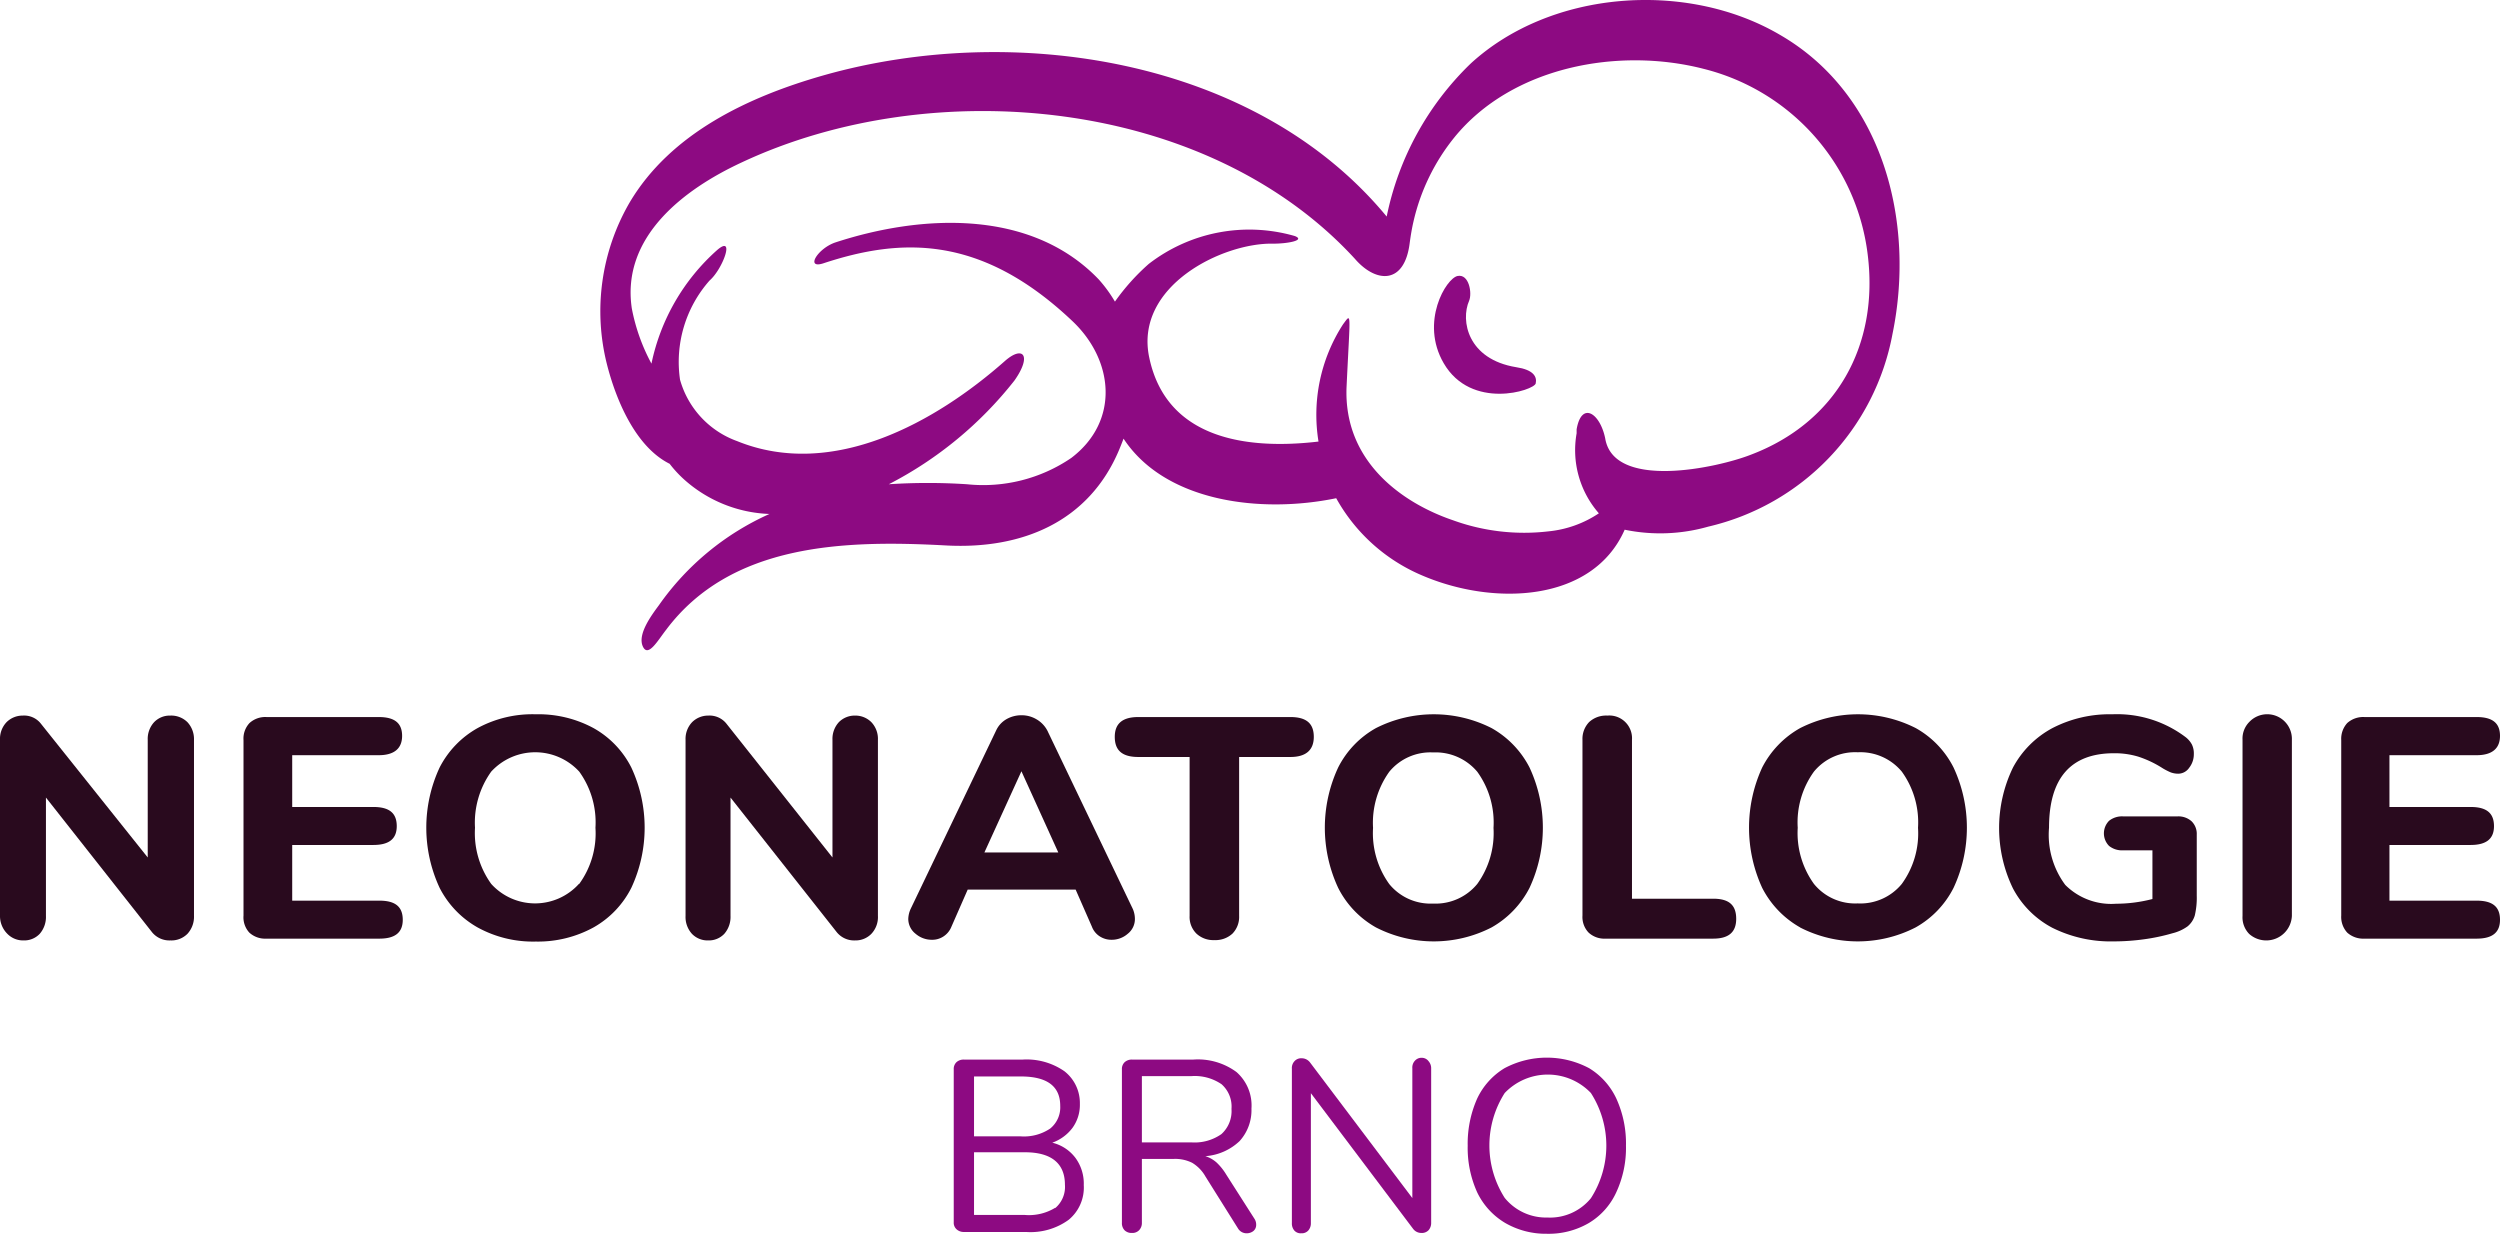 <svg xmlns="http://www.w3.org/2000/svg" viewBox="0 0 154 76"><defs><style>.cls-1{fill:#8d0a82;}.cls-2{fill:#290a1e;}</style></defs><title>logo</title><g id="Layer_2" data-name="Layer 2"><g id="Layer_1-2" data-name="Layer 1"><path class="cls-1" d="M94.6,23.62c.09-.42-.14-.84-1.2-1-3-.49-3.44-2.87-2.9-4.1.19-.45,0-1.66-.71-1.52s-2.33,2.84-.86,5.37C90.63,25.3,94.5,24.05,94.6,23.62Z"/><path class="cls-1" d="M109.6,2.12c-5.72-3.33-14.06-2.74-19,1.79a18.11,18.11,0,0,0-5.18,9.43c-8.07-9.77-23-12-34.65-8.71-4.62,1.31-9.46,3.56-12,7.87a13.34,13.34,0,0,0-1.39,9.91c.54,2.15,1.74,5.1,3.87,6.16a7.21,7.21,0,0,0,.93,1,8.31,8.31,0,0,0,5.22,2.09,16.59,16.59,0,0,0-6.81,5.62c-.45.61-1.32,1.77-1,2.52s.93-.35,1.44-1c4-5.34,11-5.54,17.25-5.2,4.64.25,8.8-1.43,10.67-5.92.09-.22.18-.44.26-.66,2.55,3.88,8.4,4.64,13.1,3.67a10.91,10.91,0,0,0,5.23,4.73c4.46,1.94,10.57,1.69,12.54-2.79a10.79,10.79,0,0,0,5.15-.19,15,15,0,0,0,11.35-11.88C118,13.66,116,5.79,109.6,2.12ZM107.88,28c-2.1.83-8.48,2.2-9-1h0c-.32-1.56-1.46-2.3-1.76-.55h0c0,.1,0,.18,0,.24a5.91,5.91,0,0,0,1.37,4.93,6.75,6.75,0,0,1-3.09,1.11,12.85,12.85,0,0,1-5.89-.68c-3.09-1.05-6.78-3.6-6.56-8.26s.32-4.53-.22-3.81a10.26,10.26,0,0,0-1.51,7.22c-4.42.52-9.38-.15-10.43-5.19-.92-4.4,4.54-7.07,7.64-7h0c.91,0,2-.21,1.33-.47a10.12,10.12,0,0,0-9,1.72,13.35,13.35,0,0,0-2.08,2.32,8.46,8.46,0,0,0-1-1.37c-4.19-4.37-10.94-4-16.21-2.28-1.11.37-1.88,1.66-.75,1.29,4.81-1.59,9.72-1.76,15.33,3.55,2.58,2.43,2.92,6.18-.06,8.44a9.63,9.63,0,0,1-6.42,1.62,36.91,36.91,0,0,0-4.82,0,23.58,23.58,0,0,0,7.74-6.39c1.1-1.56.52-2.18-.59-1.2-4.21,3.72-10.57,7.34-16.5,4.93a5.64,5.64,0,0,1-3.51-3.78,7.57,7.57,0,0,1,1.82-6.11c.81-.7,1.6-2.85.47-1.88a12.86,12.86,0,0,0-4.05,7A11.8,11.8,0,0,1,38.92,19c-.66-4.41,3.2-7.34,6.78-9C57.44,4.5,74.32,6,83.45,15.93h0l.08.09,0,0c1.28,1.42,3,1.5,3.31-1.07,0,0,0,0,0,0,.06-.44.13-.87.23-1.3A12.76,12.76,0,0,1,89.6,8.45c3.55-4.35,10.09-5.56,15.34-4.21a13.47,13.47,0,0,1,10.11,11.44C115.75,21.28,113.12,26,107.88,28Z"/><path class="cls-2" d="M11.55,44.49a1.53,1.53,0,0,1,.4,1.08V56.42a1.55,1.55,0,0,1-.4,1.1,1.39,1.39,0,0,1-1.05.41,1.38,1.38,0,0,1-1.13-.5l-6.54-8.3v7.29a1.58,1.58,0,0,1-.38,1.1,1.31,1.31,0,0,1-1,.41,1.35,1.35,0,0,1-1-.41A1.54,1.54,0,0,1,0,56.42V45.57a1.49,1.49,0,0,1,.4-1.08,1.4,1.4,0,0,1,1-.41,1.31,1.31,0,0,1,1.12.5L9.1,52.82V45.57a1.52,1.52,0,0,1,.39-1.08,1.33,1.33,0,0,1,1-.41A1.42,1.42,0,0,1,11.55,44.49Z"/><path class="cls-2" d="M15.36,57.45A1.39,1.39,0,0,1,15,56.4V45.59a1.4,1.4,0,0,1,.37-1.05,1.44,1.44,0,0,1,1.05-.37h6.91c1,0,1.44.39,1.44,1.16s-.48,1.19-1.44,1.19H18v3.19h5c1,0,1.44.39,1.44,1.18s-.48,1.16-1.44,1.16H18v3.43h5.37c1,0,1.44.39,1.44,1.18s-.48,1.16-1.44,1.16H16.41A1.44,1.44,0,0,1,15.36,57.45Z"/><path class="cls-2" d="M29.42,57.13a5.86,5.86,0,0,1-2.34-2.44,8.78,8.78,0,0,1,0-7.41,5.83,5.83,0,0,1,2.34-2.43A7.08,7.08,0,0,1,33,44a7.13,7.13,0,0,1,3.56.85,5.75,5.75,0,0,1,2.33,2.43,8.78,8.78,0,0,1,0,7.41,5.78,5.78,0,0,1-2.33,2.44A7.13,7.13,0,0,1,33,58,7.08,7.08,0,0,1,29.42,57.13Zm6.26-2.68a5.3,5.3,0,0,0,1-3.46,5.34,5.34,0,0,0-1-3.46,3.68,3.68,0,0,0-5.42,0,5.4,5.4,0,0,0-1,3.46,5.36,5.36,0,0,0,1,3.46,3.64,3.64,0,0,0,5.4,0Z"/><path class="cls-2" d="M53.68,44.49a1.49,1.49,0,0,1,.4,1.08V56.42a1.5,1.5,0,0,1-.4,1.1,1.35,1.35,0,0,1-1,.41,1.38,1.38,0,0,1-1.13-.5L45,49.13v7.29a1.58,1.58,0,0,1-.38,1.1,1.31,1.31,0,0,1-1,.41,1.33,1.33,0,0,1-1-.41,1.54,1.54,0,0,1-.39-1.1V45.57a1.49,1.49,0,0,1,.4-1.08,1.4,1.4,0,0,1,1-.41,1.33,1.33,0,0,1,1.12.5l6.53,8.24V45.57a1.52,1.52,0,0,1,.39-1.08,1.37,1.37,0,0,1,1-.41A1.39,1.39,0,0,1,53.68,44.49Z"/><path class="cls-2" d="M69.91,56.6a1.15,1.15,0,0,1-.44.92,1.49,1.49,0,0,1-1,.37,1.32,1.32,0,0,1-.71-.2,1.22,1.22,0,0,1-.5-.61l-1-2.28H59.61l-1,2.28a1.28,1.28,0,0,1-.5.61,1.25,1.25,0,0,1-.71.2,1.52,1.52,0,0,1-1-.37,1.16,1.16,0,0,1-.45-.92,1.59,1.59,0,0,1,.15-.62l5.27-11A1.55,1.55,0,0,1,62,44.3a1.83,1.83,0,0,1,.92-.24,1.78,1.78,0,0,1,.93.25,1.74,1.74,0,0,1,.67.7l5.27,11A1.59,1.59,0,0,1,69.91,56.6Zm-9.27-4.09h4.55l-2.27-5Z"/><path class="cls-2" d="M73.7,57.51a1.44,1.44,0,0,1-.42-1.09V46.63H70.12c-1,0-1.45-.41-1.45-1.24s.49-1.22,1.45-1.22h9.37c1,0,1.44.41,1.44,1.22s-.48,1.24-1.44,1.24H76.33v9.79a1.47,1.47,0,0,1-.41,1.09,1.54,1.54,0,0,1-1.12.4A1.52,1.52,0,0,1,73.7,57.51Z"/><path class="cls-2" d="M84.76,57.13a5.78,5.78,0,0,1-2.33-2.44,8.78,8.78,0,0,1,0-7.41,5.75,5.75,0,0,1,2.33-2.43,7.88,7.88,0,0,1,7.12,0,5.83,5.83,0,0,1,2.34,2.43,8.78,8.78,0,0,1,0,7.41,5.86,5.86,0,0,1-2.34,2.44,7.8,7.8,0,0,1-7.12,0ZM91,54.45A5.36,5.36,0,0,0,92,51a5.34,5.34,0,0,0-1-3.46,3.35,3.35,0,0,0-2.72-1.19,3.28,3.28,0,0,0-2.7,1.19,5.4,5.4,0,0,0-1,3.46,5.36,5.36,0,0,0,1,3.46,3.28,3.28,0,0,0,2.69,1.2A3.32,3.32,0,0,0,91,54.45Z"/><path class="cls-2" d="M97.86,57.45a1.39,1.39,0,0,1-.38-1.05V45.57a1.49,1.49,0,0,1,.41-1.09,1.54,1.54,0,0,1,1.12-.4,1.4,1.4,0,0,1,1.52,1.49v9.79h5c1,0,1.42.41,1.42,1.24s-.47,1.22-1.42,1.22H98.91A1.43,1.43,0,0,1,97.86,57.45Z"/><path class="cls-2" d="M110.89,57.13a5.86,5.86,0,0,1-2.34-2.44,8.88,8.88,0,0,1,0-7.41,5.83,5.83,0,0,1,2.34-2.43,7.88,7.88,0,0,1,7.12,0,5.75,5.75,0,0,1,2.33,2.43,8.78,8.78,0,0,1,0,7.41A5.78,5.78,0,0,1,118,57.13a7.8,7.8,0,0,1-7.12,0Zm6.26-2.68a5.3,5.3,0,0,0,1-3.46,5.34,5.34,0,0,0-1-3.46,3.32,3.32,0,0,0-2.71-1.19,3.28,3.28,0,0,0-2.7,1.19,5.34,5.34,0,0,0-1,3.46,5.36,5.36,0,0,0,1,3.46,3.27,3.27,0,0,0,2.69,1.2A3.3,3.3,0,0,0,117.15,54.45Z"/><path class="cls-2" d="M135,50.59a1.08,1.08,0,0,1,.32.82v3.77a4.75,4.75,0,0,1-.12,1.21,1.38,1.38,0,0,1-.44.67,2.67,2.67,0,0,1-.94.43,11.86,11.86,0,0,1-1.75.37,13.65,13.65,0,0,1-1.86.13,8.06,8.06,0,0,1-3.79-.84A5.8,5.8,0,0,1,124,54.73a8.54,8.54,0,0,1,0-7.45,5.93,5.93,0,0,1,2.43-2.43,7.67,7.67,0,0,1,3.69-.85,7,7,0,0,1,4.49,1.39,1.44,1.44,0,0,1,.41.47,1.25,1.25,0,0,1,.12.58,1.35,1.35,0,0,1-.29.86.82.82,0,0,1-.67.36,1.34,1.34,0,0,1-.46-.08,3.81,3.81,0,0,1-.49-.25,6.57,6.57,0,0,0-1.51-.72,5,5,0,0,0-1.5-.21c-2.66,0-4,1.53-4,4.59a5.17,5.17,0,0,0,1,3.52,4,4,0,0,0,3.13,1.16,9,9,0,0,0,2.24-.29v-3h-1.8a1.28,1.28,0,0,1-.87-.27,1.1,1.1,0,0,1,0-1.55,1.28,1.28,0,0,1,.87-.27h3.34A1.21,1.21,0,0,1,135,50.59Z"/><path class="cls-2" d="M138.55,57.53a1.46,1.46,0,0,1-.41-1.11V45.57a1.45,1.45,0,0,1,.41-1.09,1.52,1.52,0,0,1,2.63,1.09V56.42a1.58,1.58,0,0,1-2.63,1.11Z"/><path class="cls-2" d="M144.59,57.45a1.43,1.43,0,0,1-.37-1.05V45.59a1.44,1.44,0,0,1,.37-1.05,1.47,1.47,0,0,1,1.06-.37h6.91c1,0,1.44.39,1.44,1.16s-.48,1.19-1.44,1.19h-5.37v3.19h5c1,0,1.44.39,1.44,1.18s-.48,1.16-1.44,1.16h-5v3.43h5.37c1,0,1.44.39,1.44,1.18s-.48,1.16-1.44,1.16h-6.91A1.47,1.47,0,0,1,144.59,57.45Z"/><path class="cls-1" d="M66.25,71.33A2.67,2.67,0,0,1,66.76,73a2.57,2.57,0,0,1-.93,2.14,4,4,0,0,1-2.62.75H59.38a.65.65,0,0,1-.46-.17.54.54,0,0,1-.17-.43V65.87a.57.57,0,0,1,.17-.44.65.65,0,0,1,.46-.16H63a4.07,4.07,0,0,1,2.57.72A2.48,2.48,0,0,1,66.52,68a2.42,2.42,0,0,1-.45,1.47,2.68,2.68,0,0,1-1.25.92A2.53,2.53,0,0,1,66.25,71.33ZM60,70h2.88a2.89,2.89,0,0,0,1.81-.48,1.68,1.68,0,0,0,.62-1.4c0-1.21-.81-1.81-2.43-1.81H60Zm5,4.42a1.71,1.71,0,0,0,.6-1.44c0-1.3-.82-2-2.46-2H60v3.86h3.11A3.1,3.1,0,0,0,65,74.4Z"/><path class="cls-1" d="M77.38,75.46a.48.48,0,0,1-.17.37.66.66,0,0,1-.41.14.61.61,0,0,1-.54-.3l-2-3.19a2.31,2.31,0,0,0-.82-.85,2.34,2.34,0,0,0-1.15-.24H70.34v3.93a.64.64,0,0,1-.17.46.57.57,0,0,1-.44.17.61.61,0,0,1-.46-.17.63.63,0,0,1-.16-.46V65.87a.57.57,0,0,1,.17-.44.65.65,0,0,1,.46-.16h3.77a4,4,0,0,1,2.66.77,2.74,2.74,0,0,1,.92,2.25,2.83,2.83,0,0,1-.73,2,3.42,3.42,0,0,1-2.11.93,1.9,1.9,0,0,1,.69.39,3.51,3.51,0,0,1,.6.75l1.73,2.71A.66.66,0,0,1,77.38,75.46Zm-4-5.09a2.87,2.87,0,0,0,1.86-.51,1.91,1.91,0,0,0,.62-1.55,1.84,1.84,0,0,0-.61-1.52,2.92,2.92,0,0,0-1.87-.5H70.34v4.08Z"/><path class="cls-1" d="M88,65.37a.66.66,0,0,1,.16.46v9.49a.67.67,0,0,1-.16.46.57.57,0,0,1-.45.17.63.63,0,0,1-.5-.25l-6.3-8.36v8a.67.67,0,0,1-.16.46.54.54,0,0,1-.43.17.52.52,0,0,1-.43-.17.67.67,0,0,1-.15-.46V65.83a.61.61,0,0,1,.16-.46.55.55,0,0,1,.45-.18.64.64,0,0,1,.51.26L87,73.8v-8a.61.61,0,0,1,.16-.46.54.54,0,0,1,.43-.18A.52.52,0,0,1,88,65.37Z"/><path class="cls-1" d="M92.73,75.34A4.41,4.41,0,0,1,91,73.46a6.64,6.64,0,0,1-.59-2.88,6.85,6.85,0,0,1,.58-2.9,4.35,4.35,0,0,1,1.69-1.88,5.55,5.55,0,0,1,5.21,0,4.33,4.33,0,0,1,1.68,1.88,6.65,6.65,0,0,1,.59,2.89,6.5,6.5,0,0,1-.6,2.88,4.26,4.26,0,0,1-1.69,1.89,4.91,4.91,0,0,1-2.59.66A5,5,0,0,1,92.73,75.34ZM98,73.81a6,6,0,0,0,0-6.48,3.67,3.67,0,0,0-5.31,0,6,6,0,0,0,0,6.46A3.28,3.28,0,0,0,95.32,75,3.25,3.25,0,0,0,98,73.81Z"/></g></g></svg>